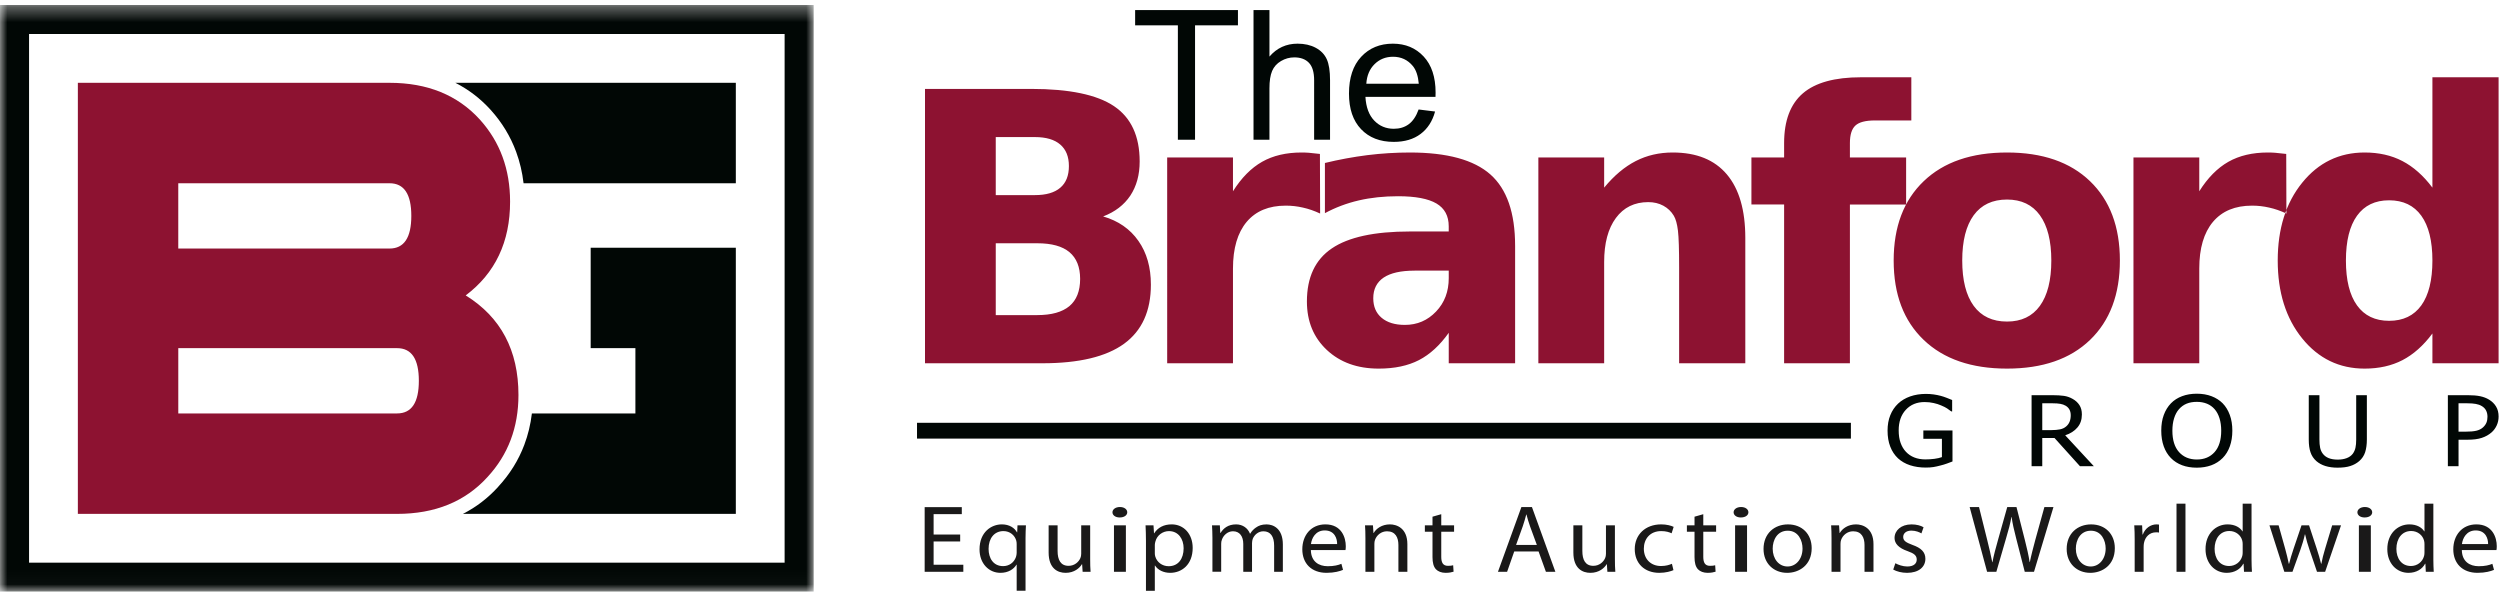 <svg xmlns="http://www.w3.org/2000/svg" xmlns:xlink="http://www.w3.org/1999/xlink" width="169" height="40" viewBox="0 0 169 40">
    <defs>
        <path id="s6am6irexa" d="M0 0.336L55.005 0.336 55.005 39.974 0 39.974z"/>
    </defs>
    <g fill="none" fill-rule="evenodd">
        <g>
            <g>
                <path fill="#8D1231" d="M26.334 5.598c2.564 0 4.602.83 6.11 2.49 1.359 1.508 2.038 3.357 2.038 5.545 0 2.716-1 4.828-3 6.337 2.377 1.471 3.566 3.716 3.566 6.733 0 2.189-.698 4.037-2.094 5.545-1.51 1.661-3.546 2.49-6.111 2.49H5.263V5.598h21.071zm.509 22.35c.981 0 1.471-.735 1.471-2.206 0-1.472-.49-2.207-1.471-2.207H12.052v4.413h14.79zm-.509-11.147c.98 0 1.471-.735 1.471-2.207 0-1.47-.49-2.206-1.47-2.206H12.051V16.8h14.282z" transform="translate(-872 -46) translate(872 46)"/>
                <g transform="translate(-872 -46) translate(872 46)">
                    <mask id="enzdrxaw9b" fill="#fff">
                        <use xlink:href="#s6am6irexa"/>
                    </mask>
                    <path fill="#010705" d="M30.782 5.598h18.96v6.79H35.393c-.087-.743-.253-1.45-.5-2.12-.383-1.043-.956-1.988-1.72-2.836l-.003-.004c-.696-.766-1.492-1.376-2.388-1.83zm18.96 29.14h-18.45c.895-.454 1.691-1.064 2.387-1.83l-.002-.002c.784-.848 1.373-1.793 1.764-2.83.254-.673.426-1.383.515-2.127h6.997v-4.414H39.93v-6.79h9.812v17.993z" mask="url(#enzdrxaw9b)"/>
                    <path fill="#010705" d="M.982.336h54.023V40H0V.336h.982zm.982 37.7H53.04V2.3H1.964v35.736z" mask="url(#enzdrxaw9b)"/>
                </g>
                <path fill="#010705" d="M79.624 9.447L79.624 1.714 76.735 1.714 76.735.679 83.685.679 83.685 1.714 80.785 1.714 80.785 9.447 79.624 9.447M84.738 9.447V.679h1.077v3.146c.501-.582 1.136-.873 1.901-.873.47 0 .88.093 1.226.278.347.185.595.442.745.769.15.327.224.801.224 1.423v4.025h-1.076V5.422c0-.538-.117-.93-.35-1.175-.234-.245-.564-.368-.99-.368-.32 0-.619.083-.9.248-.282.166-.482.39-.601.673-.12.283-.18.674-.18 1.172v3.475h-1.076M92.364 5.661h3.546c-.048-.534-.183-.935-.406-1.202-.344-.415-.788-.622-1.334-.622-.495 0-.91.166-1.247.497-.337.33-.524.773-.56 1.327zm3.534 1.74l1.113.138c-.176.65-.5 1.155-.975 1.513-.475.36-1.081.539-1.818.539-.93 0-1.666-.286-2.21-.859-.545-.572-.817-1.374-.817-2.407 0-1.068.275-1.898.826-2.488.55-.59 1.263-.885 2.14-.885.85 0 1.544.29 2.082.867.538.578.807 1.392.807 2.44 0 .064-.002.16-.006.287h-4.737c.04.698.238 1.232.593 1.603s.797.556 1.327.556c.395 0 .732-.103 1.011-.31.28-.208.5-.539.664-.993z" transform="translate(-872 -46) translate(872 46)"/>
                <path fill="#8D1231" d="M69.96 13.189c.754 0 1.327-.166 1.713-.497.39-.33.585-.818.585-1.467 0-.636-.195-1.12-.585-1.454-.386-.335-.959-.505-1.714-.505h-2.646v3.923h2.646zm.16 8.112c.963 0 1.684-.204 2.172-.607.483-.407.725-1.021.725-1.84 0-.802-.242-1.404-.721-1.807-.48-.403-1.205-.602-2.176-.602h-2.807v4.856h2.807zm4.45-6.671c1.026.297 1.823.848 2.386 1.654.565.802.844 1.79.844 2.956 0 1.79-.606 3.12-1.815 3.999-1.208.877-3.049 1.318-5.517 1.318H62.53V6.01h7.179c2.578 0 4.444.39 5.598 1.166 1.158.78 1.734 2.027 1.734 3.74 0 .903-.212 1.671-.631 2.307-.425.633-1.035 1.103-1.84 1.408zm14.67-.195c-.39-.182-.777-.318-1.162-.402-.386-.09-.772-.132-1.162-.132-1.145 0-2.023.364-2.642 1.098-.615.734-.925 1.786-.925 3.15v6.408h-4.448V10.644h4.448v2.286c.573-.912 1.23-1.573 1.968-1.993.742-.42 1.632-.628 2.667-.628.149 0 .31.004.484.017.174.013.428.042.759.08l.013 4.03zm6.388 3.86c-.929 0-1.624.156-2.095.47-.466.318-.7.78-.7 1.395 0 .564.187 1.005.564 1.323.378.318.9.48 1.57.48.84 0 1.539-.302 2.112-.904.572-.598.856-1.353.856-2.256v-.509h-2.307zm6.794-1.68v7.942h-4.487v-2.06c-.598.844-1.268 1.459-2.01 1.844-.747.386-1.654.577-2.723.577-1.441 0-2.608-.42-3.507-1.26-.899-.843-1.348-1.933-1.348-3.278 0-1.628.56-2.828 1.683-3.587 1.124-.764 2.884-1.145 5.284-1.145h2.62V15.3c0-.704-.275-1.216-.83-1.544-.556-.326-1.42-.491-2.595-.491-.955 0-1.84.093-2.66.284-.818.19-1.581.48-2.285.86v-3.392c.954-.233 1.908-.407 2.87-.53.96-.119 1.922-.178 2.88-.178 2.511 0 4.322.496 5.437 1.484 1.115.988 1.67 2.596 1.67 4.822zm15.561-.53v8.472h-4.474v-6.483c0-1.2-.025-2.031-.08-2.485-.056-.454-.149-.789-.28-1.006-.174-.292-.412-.517-.709-.678-.297-.16-.636-.242-1.017-.242-.93 0-1.659.356-2.189 1.073s-.793 1.71-.793 2.977v6.844h-4.448V10.644h4.448v2.04c.67-.814 1.383-1.412 2.138-1.798.755-.386 1.585-.577 2.497-.577 1.608 0 2.825.492 3.66 1.48.831.984 1.247 2.417 1.247 4.295zm11.223-10.86v2.917h-2.464c-.628 0-1.069.115-1.315.343-.25.23-.373.624-.373 1.188v.971h3.8v3.18h-3.8v10.733h-4.448V13.824h-2.21v-3.18h2.21v-.971c0-1.514.424-2.638 1.268-3.363.844-.725 2.154-1.086 3.926-1.086h3.406zm6.469 8.264c-.984 0-1.734.353-2.252 1.06-.517.709-.776 1.73-.776 3.062 0 1.336.259 2.358.776 3.066.518.708 1.268 1.06 2.252 1.06.97 0 1.709-.352 2.222-1.06.513-.708.772-1.73.772-3.066 0-1.331-.259-2.353-.772-3.062-.513-.707-1.251-1.06-2.222-1.06zm0-3.18c2.396 0 4.266.645 5.61 1.938 1.344 1.293 2.019 3.079 2.019 5.364 0 2.29-.675 4.076-2.019 5.37-1.344 1.293-3.214 1.937-5.61 1.937-2.4 0-4.279-.644-5.631-1.938-1.353-1.293-2.032-3.078-2.032-5.369 0-2.285.679-4.07 2.032-5.364 1.352-1.293 3.23-1.938 5.63-1.938zm18.886 4.126c-.39-.182-.776-.318-1.162-.402-.386-.09-.772-.132-1.162-.132-1.145 0-2.022.364-2.642 1.098-.615.734-.924 1.786-.924 3.15v6.408h-4.449V10.644h4.449v2.286c.572-.912 1.229-1.573 1.967-1.993.743-.42 1.633-.628 2.667-.628.15 0 .31.004.484.017.174.013.428.042.76.08l.012 4.03zm9.87-1.751v-7.46h4.474v19.333h-4.474v-2.014c-.61.823-1.29 1.421-2.023 1.802-.738.382-1.59.573-2.561.573-1.713 0-3.121-.683-4.22-2.044-1.102-1.361-1.653-3.117-1.653-5.263 0-2.141.55-3.897 1.653-5.258 1.099-1.361 2.507-2.044 4.22-2.044.963 0 1.81.19 2.553.577.742.386 1.42.984 2.031 1.798zm-2.93 9.003c.954 0 1.679-.348 2.18-1.043.5-.696.75-1.705.75-3.033 0-1.323-.25-2.332-.75-3.028-.501-.695-1.226-1.043-2.18-1.043-.942 0-1.667.348-2.167 1.043-.5.696-.75 1.705-.75 3.028 0 1.328.25 2.337.75 3.033.5.695 1.225 1.043 2.167 1.043z" transform="translate(-872 -46) translate(872 46)"/>
                <path fill="#1A1919" d="M64.908 36.603L63.112 36.603 63.112 38.178 65.121 38.178 65.121 38.652 62.507 38.652 62.507 34.28 65.018 34.28 65.018 34.754 63.112 34.754 63.112 36.136 64.908 36.136 64.908 36.603M68.727 36.784c0-.078-.007-.162-.027-.233-.096-.35-.413-.649-.867-.649-.626 0-1.005.5-1.005 1.2 0 .629.317 1.168.984 1.168.392 0 .73-.227.867-.617.028-.084.048-.194.048-.279v-.59zm0 1.388h-.014c-.186.305-.55.552-1.087.552-.777 0-1.41-.63-1.41-1.583 0-1.18.805-1.693 1.507-1.693.516 0 .86.24 1.025.538h.014l.02-.473h.571c-.013.26-.027.538-.027.863v3.56h-.599v-1.764zM73.696 37.79c0 .33.006.616.027.862h-.537l-.034-.512h-.014c-.151.253-.509.584-1.1.584-.524 0-1.15-.28-1.15-1.375v-1.836h.606v1.732c0 .596.2 1.005.743 1.005.406 0 .688-.266.798-.526.034-.077.055-.181.055-.291v-1.92h.606v2.276M75.304 38.652h.806v-3.139h-.806v3.14zm.898-4.021c0 .194-.193.35-.514.35-.293 0-.486-.156-.486-.35 0-.195.202-.357.505-.357.293 0 .495.156.495.357zM78.065 37.374c0 .085.007.163.028.234.11.396.474.668.908.668.64 0 1.012-.493 1.012-1.213 0-.623-.351-1.16-.991-1.16-.413 0-.806.272-.916.7-.02.071-.04.155-.04.226v.545zm-.599-.836c0-.402-.013-.727-.027-1.025h.537l.034.538h.014c.24-.382.64-.603 1.183-.603.812 0 1.418.643 1.418 1.59 0 1.128-.736 1.686-1.52 1.686-.441 0-.827-.182-1.026-.493h-.014v1.706h-.599v-3.4zM81.96 36.363c0-.33-.014-.59-.028-.85h.53l.028.512h.02c.186-.298.496-.577 1.053-.577.448 0 .792.26.936.63h.014c.103-.182.24-.312.378-.409.2-.143.413-.22.73-.22.447 0 1.1.272 1.1 1.361v1.842h-.59v-1.77c0-.61-.242-.967-.724-.967-.35 0-.612.24-.722.512-.027.085-.048.182-.048.286v1.94h-.592V36.77c0-.499-.234-.856-.695-.856-.372 0-.654.285-.75.57-.035.079-.048.183-.048.28v1.887h-.592v-2.29M90.39 36.778c.006-.357-.159-.921-.84-.921-.62 0-.88.525-.929.92h1.769zm-1.775.408c.013.772.53 1.09 1.141 1.09.434 0 .702-.072.923-.162l.11.409c-.213.09-.585.2-1.115.2-1.025 0-1.638-.642-1.638-1.589s.592-1.686 1.562-1.686c1.094 0 1.377.895 1.377 1.472 0 .117-.007.201-.021.266h-2.34zM92.302 36.363c0-.33-.007-.59-.027-.85h.536l.035.52h.014c.165-.293.55-.585 1.1-.585.462 0 1.178.26 1.178 1.336v1.868h-.606v-1.81c0-.505-.2-.927-.77-.927-.393 0-.703.266-.813.584-.028.071-.041.169-.041.266v1.887h-.606v-2.29M97.429 34.76v.753h.867v.434h-.867v1.693c0 .39.117.61.455.61.164 0 .26-.013.35-.039l.028.435c-.117.039-.303.078-.537.078-.282 0-.51-.091-.654-.24-.165-.176-.234-.454-.234-.824v-1.713h-.516v-.434h.516v-.584l.592-.169M103.891 36.836l-.461-1.258c-.104-.286-.172-.545-.241-.798h-.014c-.07.253-.138.525-.234.791l-.454 1.265h1.404zm-1.528.441l-.482 1.375h-.619l1.583-4.372h.715l1.583 4.372h-.64l-.496-1.375h-1.644zM109.168 37.79c0 .33.007.616.028.862h-.537l-.034-.512h-.014c-.151.253-.509.584-1.101.584-.523 0-1.15-.28-1.15-1.375v-1.836h.607v1.732c0 .596.2 1.005.742 1.005.407 0 .688-.266.799-.526.034-.077.055-.181.055-.291v-1.92h.605v2.276M113.125 38.542c-.158.071-.51.182-.956.182-1.005 0-1.66-.643-1.66-1.603 0-.966.703-1.673 1.79-1.673.358 0 .675.084.84.169l-.138.434c-.144-.07-.372-.149-.702-.149-.764 0-1.176.538-1.176 1.187 0 .726.495 1.174 1.156 1.174.344 0 .57-.078.743-.15l.103.429M115.142 34.76v.753h.867v.434h-.867v1.693c0 .39.116.61.454.61.164 0 .261-.013.35-.039l.028.435c-.117.039-.303.078-.537.078-.281 0-.509-.091-.653-.24-.166-.176-.234-.454-.234-.824v-1.713h-.516v-.434h.516v-.584l.592-.169M117.292 38.652h.808v-3.139h-.808v3.14zm.9-4.021c0 .194-.193.35-.514.35-.294 0-.486-.156-.486-.35 0-.195.202-.357.505-.357.294 0 .495.156.495.357zM119.834 37.09c0 .686.413 1.205 1.005 1.205.578 0 1.012-.512 1.012-1.219 0-.532-.283-1.2-.998-1.2-.71 0-1.019.623-1.019 1.213zm2.636-.033c0 1.16-.86 1.667-1.659 1.667-.894 0-1.596-.623-1.596-1.615 0-1.045.737-1.66 1.652-1.66.956 0 1.603.654 1.603 1.608zM123.811 36.363c0-.33-.007-.59-.027-.85h.537l.034.52h.014c.165-.293.55-.585 1.1-.585.462 0 1.178.26 1.178 1.336v1.868h-.606v-1.81c0-.505-.2-.927-.77-.927-.393 0-.702.266-.813.584-.027.071-.04.169-.04.266v1.887h-.607v-2.29M128.126 38.075c.186.103.503.22.805.22.434 0 .64-.2.64-.466 0-.273-.171-.416-.612-.571-.606-.208-.888-.513-.888-.889 0-.506.44-.92 1.15-.92.336 0 .633.083.812.194l-.145.415c-.131-.078-.372-.188-.681-.188-.358 0-.551.194-.551.428 0 .26.193.376.626.538.572.201.874.473.874.94 0 .559-.46.948-1.238.948-.365 0-.703-.091-.936-.221l.144-.428M134.327 38.652l-1.178-4.372h.633l.551 2.213c.138.544.262 1.089.344 1.51h.014c.076-.434.22-.953.378-1.517l.62-2.206h.626l.564 2.219c.131.519.255 1.038.324 1.498h.014c.096-.48.227-.966.372-1.511l.611-2.206h.613l-1.314 4.372h-.626l-.585-2.276c-.145-.558-.241-.986-.303-1.427h-.014c-.076.434-.186.862-.357 1.427l-.661 2.276h-.626M140.327 37.09c0 .686.413 1.205 1.004 1.205.578 0 1.012-.512 1.012-1.219 0-.532-.282-1.2-.998-1.2-.709 0-1.018.623-1.018 1.213zm2.635-.033c0 1.16-.86 1.667-1.658 1.667-.895 0-1.597-.623-1.597-1.615 0-1.045.737-1.66 1.652-1.66.957 0 1.603.654 1.603 1.608zM144.304 36.493c0-.37-.007-.688-.028-.98h.531l.027.623h.02c.152-.422.524-.688.93-.688.062 0 .11.007.165.013V36c-.062-.014-.124-.014-.207-.014-.426 0-.729.299-.811.727-.014.078-.021.175-.021.266v1.673h-.606v-2.16M147.132 38.652L147.738 38.652 147.738 34.047 147.132 34.047zM151.605 36.79c0-.07-.006-.168-.027-.24-.09-.356-.42-.654-.874-.654-.626 0-.998.519-.998 1.206 0 .636.338 1.16.984 1.16.406 0 .778-.258.888-.68.02-.078.027-.156.027-.247v-.544zm.599-2.743v3.794c0 .28.014.597.027.811h-.536l-.028-.545h-.02c-.18.35-.578.617-1.122.617-.805 0-1.431-.643-1.431-1.596-.007-1.044.688-1.68 1.493-1.68.516 0 .853.227 1.005.474h.013v-1.875h.599zM154.034 35.513l.447 1.596c.09.35.18.674.241.998h.021c.076-.318.186-.655.296-.992l.543-1.602h.51l.516 1.57c.124.376.22.706.296 1.024h.02c.056-.318.145-.648.255-1.018l.475-1.576h.599l-1.074 3.14h-.55l-.51-1.5c-.117-.349-.213-.66-.295-1.03h-.014c-.083.376-.186.7-.303 1.037l-.536 1.492h-.551l-1.005-3.139h.62M159.461 38.652h.808v-3.139h-.808v3.14zm.9-4.021c0 .194-.193.35-.514.35-.294 0-.487-.156-.487-.35 0-.195.203-.357.505-.357.294 0 .495.156.495.357zM163.895 36.79c0-.07-.006-.168-.027-.24-.09-.356-.42-.654-.874-.654-.626 0-.998.519-.998 1.206 0 .636.337 1.16.984 1.16.406 0 .778-.258.888-.68.02-.078.027-.156.027-.247v-.544zm.6-2.743v3.794c0 .28.013.597.026.811h-.536l-.028-.545h-.02c-.18.35-.578.617-1.122.617-.805 0-1.432-.643-1.432-1.596-.006-1.044.689-1.68 1.494-1.68.516 0 .853.227 1.005.474h.013v-1.875h.6zM168.196 36.778c.007-.357-.159-.921-.84-.921-.62 0-.88.525-.929.92h1.769zm-1.776.408c.014.772.53 1.09 1.143 1.09.433 0 .702-.072.922-.162l.11.409c-.213.09-.585.2-1.115.2-1.025 0-1.638-.642-1.638-1.589s.592-1.686 1.562-1.686c1.094 0 1.377.895 1.377 1.472 0 .117-.007.201-.021.266h-2.34z" transform="translate(-872 -46) translate(872 46)"/>
                <path fill="#010705" d="M61.99 29.65L125.121 29.65 125.121 28.58 61.99 28.58zM130.182 31.608c-.385 0-.736-.052-1.055-.155-.318-.103-.592-.26-.822-.47-.227-.214-.403-.477-.523-.79-.123-.313-.183-.675-.183-1.083 0-.387.06-.734.184-1.04.122-.306.299-.568.526-.784.222-.21.495-.373.818-.488.323-.113.678-.17 1.061-.17.183 0 .358.012.526.035.168.024.328.056.482.097.12.032.256.076.406.135.15.056.271.105.363.146v.77h-.062c-.09-.07-.183-.138-.279-.202-.096-.064-.231-.132-.407-.204-.146-.065-.312-.118-.503-.16-.19-.044-.394-.066-.613-.066-.523 0-.945.174-1.268.523-.322.348-.482.81-.482 1.389 0 .322.042.604.128.845.085.239.207.444.367.611.157.166.343.292.564.379.22.086.468.13.742.13.205 0 .408-.012.61-.038.202-.027.373-.065.511-.117v-1.24h-1.255V29.1h1.97v2.095c-.093.036-.216.083-.37.139-.155.056-.3.1-.433.131-.178.048-.338.084-.481.107-.145.024-.318.036-.522.036zm11.36-.094h-.938l-1.72-1.907h-.827v1.907h-.722v-4.8h1.4c.312 0 .573.017.784.046.21.03.409.1.6.21.189.107.34.245.45.415.111.17.166.38.166.633 0 .352-.1.646-.303.882-.201.237-.476.412-.824.526l1.934 2.088zm-1.561-3.448c0-.14-.028-.264-.084-.373-.057-.108-.144-.197-.26-.266-.102-.06-.22-.103-.358-.127-.135-.025-.305-.037-.506-.037h-.716v1.812h.635c.206 0 .393-.017.559-.049.165-.032.306-.099.423-.2.105-.09.182-.197.232-.322.05-.124.075-.27.075-.438zm10.273-.8c.206.21.365.472.48.784.115.311.172.666.172 1.066 0 .39-.056.74-.168 1.054-.113.315-.274.577-.484.79-.222.223-.481.388-.776.495-.295.107-.622.16-.976.16-.368 0-.7-.055-.993-.165-.294-.11-.547-.272-.759-.49-.208-.213-.369-.474-.481-.786-.112-.312-.168-.665-.168-1.058 0-.404.056-.758.17-1.063.112-.306.274-.568.483-.787.208-.214.461-.375.758-.485.295-.111.625-.166.99-.166.37 0 .703.057 1 .17.296.114.546.274.752.48zm-.1 1.85c0-.318-.04-.6-.117-.844-.077-.246-.187-.448-.328-.61-.144-.165-.318-.29-.52-.372-.204-.082-.431-.124-.684-.124-.263 0-.492.041-.687.121-.196.08-.37.205-.52.375-.144.164-.254.369-.33.616-.077.247-.115.526-.115.838 0 .63.15 1.113.449 1.445.3.334.7.502 1.203.502.503 0 .904-.168 1.202-.502.297-.332.447-.815.447-1.445zm7.879 2.499c-.319 0-.596-.038-.835-.112-.238-.074-.44-.185-.609-.33-.19-.168-.324-.368-.4-.602-.08-.233-.117-.52-.117-.861v-2.995h.721v2.995c0 .221.017.407.048.559.03.151.093.287.185.408.098.128.23.227.396.293.167.067.371.1.611.1.227 0 .428-.033.602-.1.176-.066.31-.165.41-.293.09-.123.15-.259.183-.407.033-.148.05-.33.05-.545v-3.01H160v2.995c0 .332-.04.618-.115.857-.077.238-.212.44-.404.606-.172.147-.373.259-.604.331-.228.074-.51.11-.844.11zm10.872-3.453c0 .209-.042.405-.125.591-.085.186-.201.345-.35.476-.187.163-.407.287-.66.37-.253.085-.573.126-.96.126h-.613v1.79h-.722v-4.8h1.365c.32 0 .595.023.821.07.226.048.426.124.598.23.202.122.36.277.474.466.115.188.172.414.172.68zm-.752.016c0-.165-.032-.309-.097-.433-.063-.122-.162-.221-.294-.298-.113-.068-.246-.115-.4-.142-.151-.028-.34-.042-.566-.042h-.6v1.917h.494c.292 0 .528-.02.707-.062.18-.042.33-.116.45-.224.107-.097.184-.202.233-.316.048-.114.073-.247.073-.4z" transform="translate(-872 -46) translate(872 46)"/>
            </g>
        </g>
    </g>
</svg>
